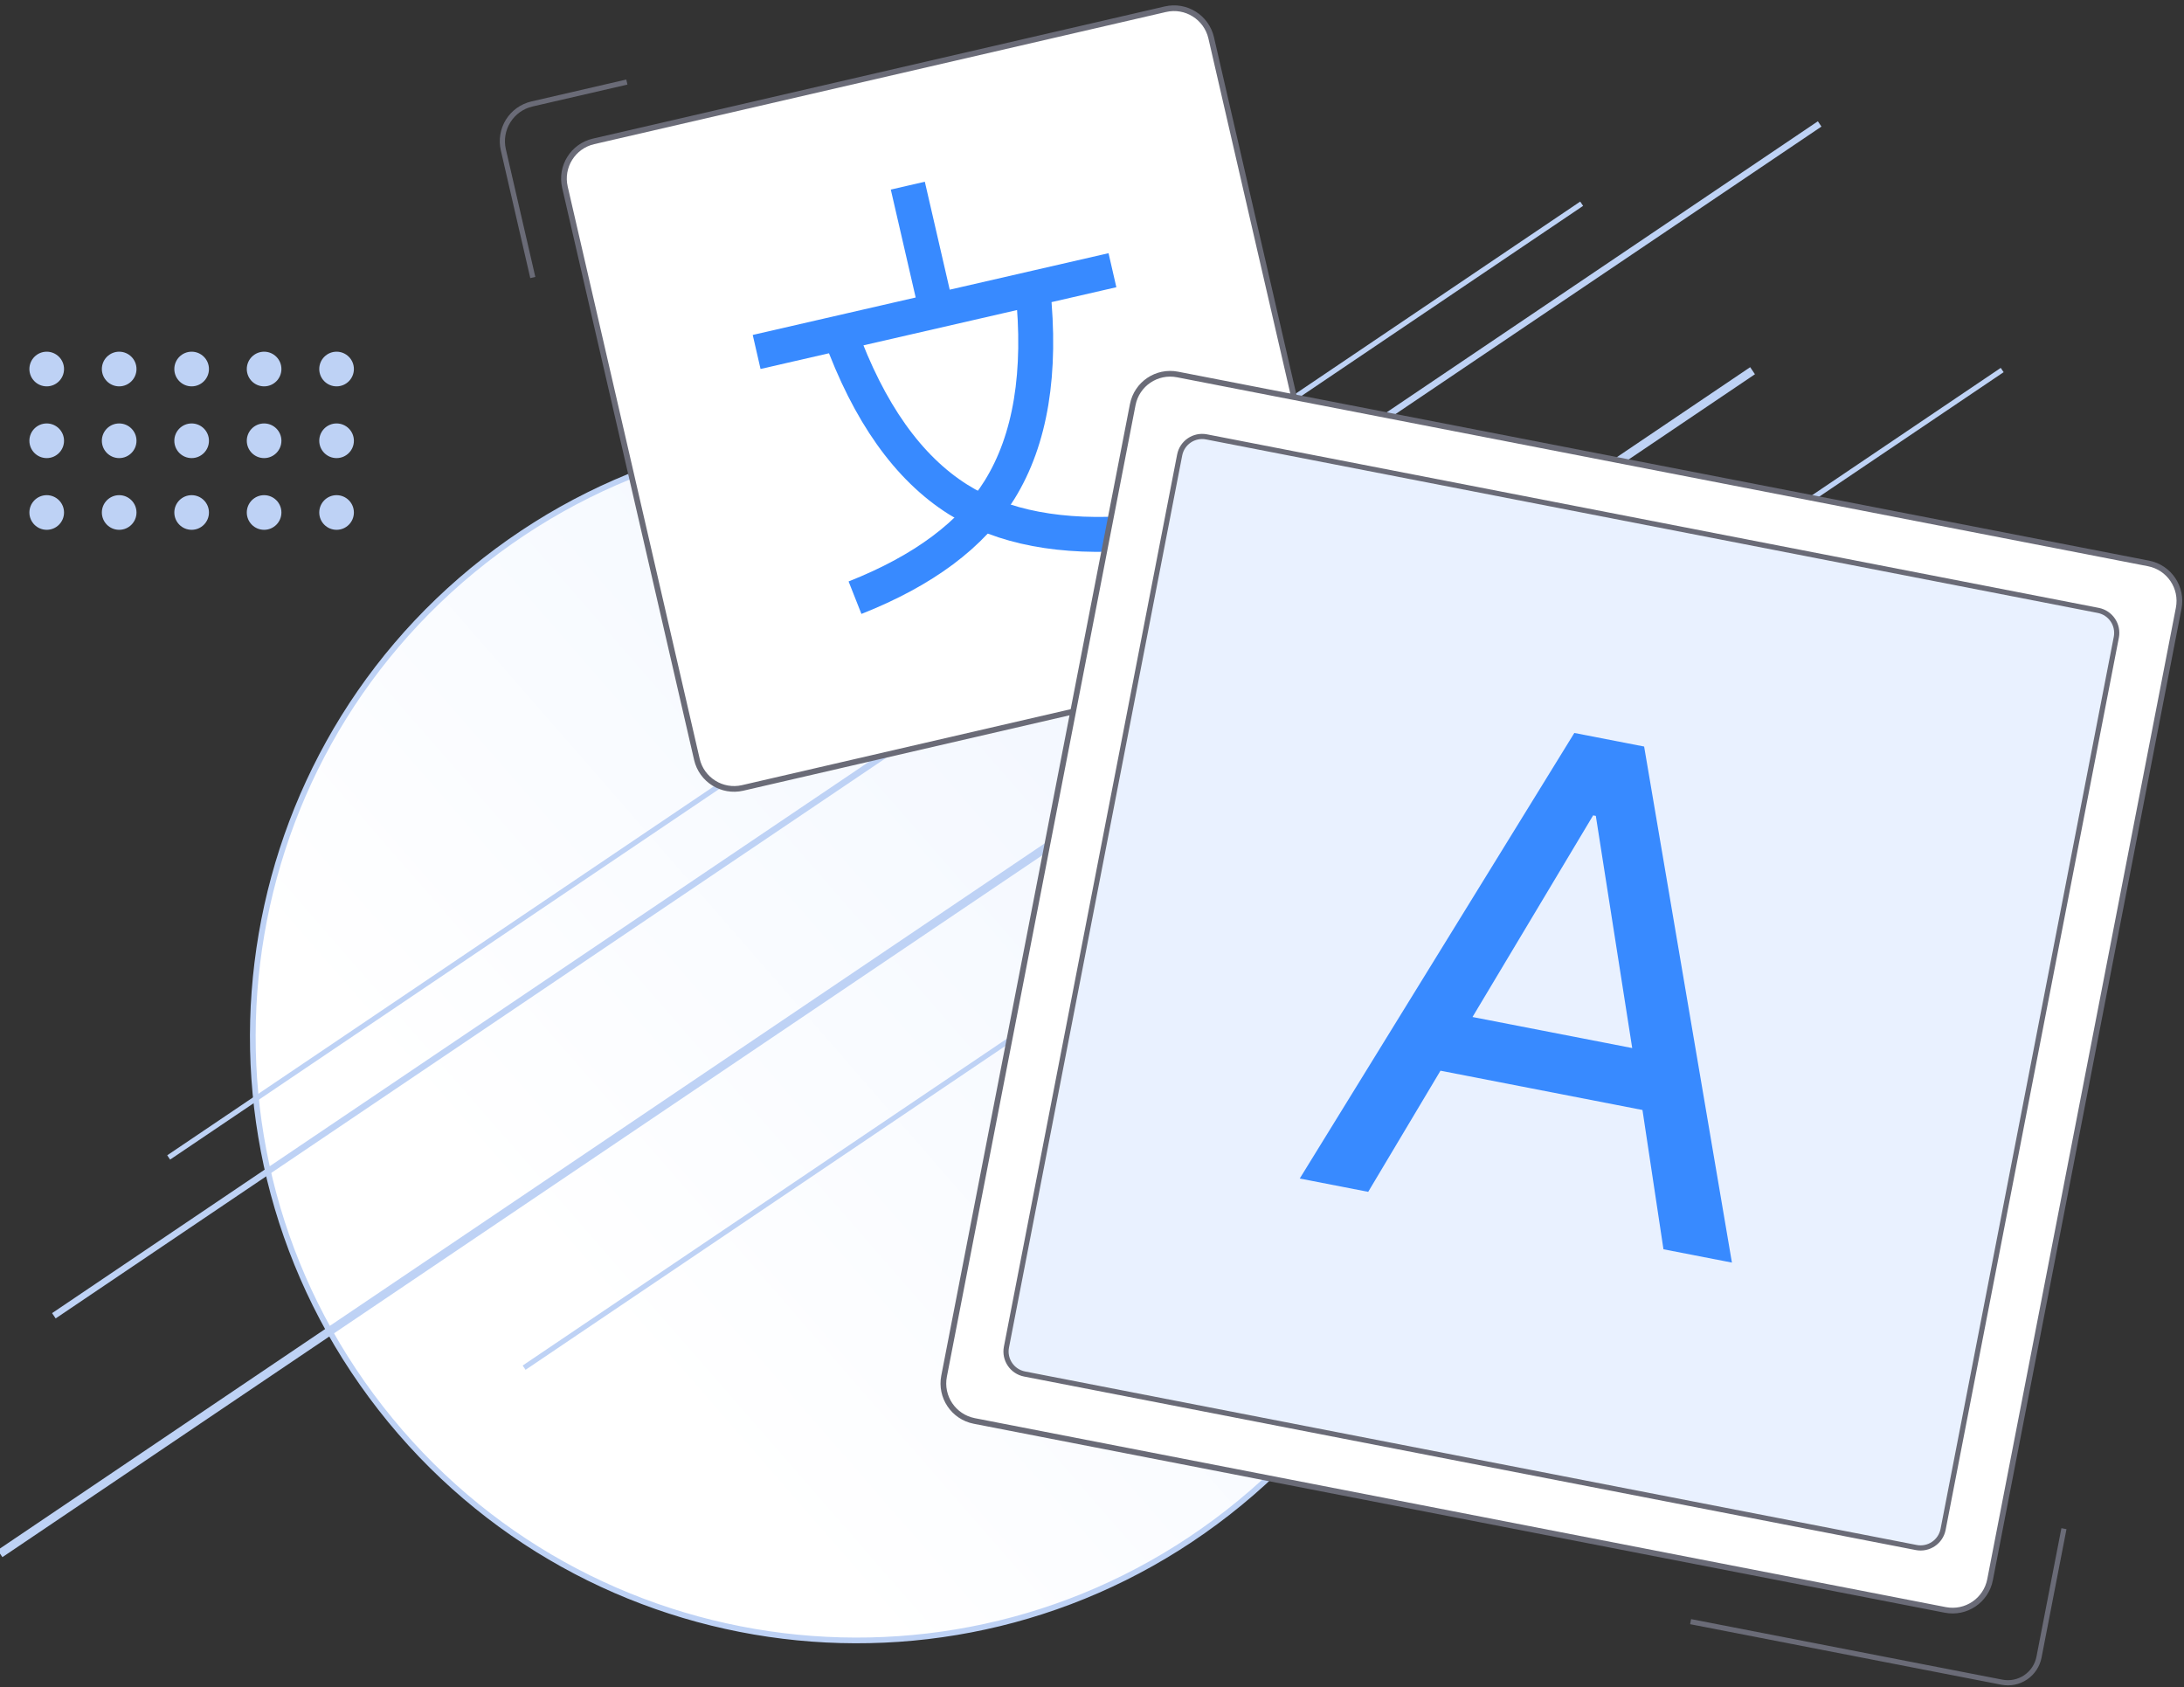 <svg width="211" height="163" viewBox="0 0 211 163" fill="none" xmlns="http://www.w3.org/2000/svg">
<rect x="0" y="0" width="211" height="163" fill="#333333" stroke="none"/>
<g clip-path="url(#clip0)">
<path d="M4.513 37.325C5.437 37.325 6.186 36.575 6.186 35.651C6.186 34.727 5.437 33.977 4.513 33.977C3.589 33.977 2.84 34.727 2.84 35.651C2.84 36.575 3.589 37.325 4.513 37.325Z" fill="#BED2F5"/>
<path d="M11.514 37.325C12.438 37.325 13.187 36.575 13.187 35.651C13.187 34.727 12.438 33.977 11.514 33.977C10.59 33.977 9.841 34.727 9.841 35.651C9.841 36.575 10.59 37.325 11.514 37.325Z" fill="#BED2F5"/>
<path d="M18.514 37.325C19.438 37.325 20.187 36.575 20.187 35.651C20.187 34.727 19.438 33.977 18.514 33.977C17.591 33.977 16.842 34.727 16.842 35.651C16.842 36.575 17.591 37.325 18.514 37.325Z" fill="#BED2F5"/>
<path d="M25.516 37.325C26.439 37.325 27.188 36.575 27.188 35.651C27.188 34.727 26.439 33.977 25.516 33.977C24.592 33.977 23.843 34.727 23.843 35.651C23.843 36.575 24.592 37.325 25.516 37.325Z" fill="#BED2F5"/>
<path d="M32.517 37.325C33.441 37.325 34.19 36.575 34.19 35.651C34.19 34.727 33.441 33.977 32.517 33.977C31.593 33.977 30.844 34.727 30.844 35.651C30.844 36.575 31.593 37.325 32.517 37.325Z" fill="#BED2F5"/>
<path d="M4.513 44.255C5.437 44.255 6.186 43.506 6.186 42.581C6.186 41.657 5.437 40.908 4.513 40.908C3.589 40.908 2.84 41.657 2.84 42.581C2.84 43.506 3.589 44.255 4.513 44.255Z" fill="#BED2F5"/>
<path d="M11.514 44.255C12.438 44.255 13.187 43.506 13.187 42.581C13.187 41.657 12.438 40.908 11.514 40.908C10.59 40.908 9.841 41.657 9.841 42.581C9.841 43.506 10.59 44.255 11.514 44.255Z" fill="#BED2F5"/>
<path d="M18.514 44.255C19.438 44.255 20.187 43.506 20.187 42.581C20.187 41.657 19.438 40.908 18.514 40.908C17.591 40.908 16.842 41.657 16.842 42.581C16.842 43.506 17.591 44.255 18.514 44.255Z" fill="#BED2F5"/>
<path d="M25.516 44.255C26.439 44.255 27.188 43.506 27.188 42.581C27.188 41.657 26.439 40.908 25.516 40.908C24.592 40.908 23.843 41.657 23.843 42.581C23.843 43.506 24.592 44.255 25.516 44.255Z" fill="#BED2F5"/>
<path d="M32.517 44.255C33.441 44.255 34.19 43.506 34.19 42.581C34.19 41.657 33.441 40.908 32.517 40.908C31.593 40.908 30.844 41.657 30.844 42.581C30.844 43.506 31.593 44.255 32.517 44.255Z" fill="#BED2F5"/>
<path d="M4.513 51.184C5.437 51.184 6.186 50.435 6.186 49.511C6.186 48.586 5.437 47.837 4.513 47.837C3.589 47.837 2.84 48.586 2.84 49.511C2.84 50.435 3.589 51.184 4.513 51.184Z" fill="#BED2F5"/>
<path d="M11.514 51.184C12.438 51.184 13.187 50.435 13.187 49.511C13.187 48.586 12.438 47.837 11.514 47.837C10.59 47.837 9.841 48.586 9.841 49.511C9.841 50.435 10.59 51.184 11.514 51.184Z" fill="#BED2F5"/>
<path d="M18.514 51.184C19.438 51.184 20.187 50.435 20.187 49.511C20.187 48.586 19.438 47.837 18.514 47.837C17.591 47.837 16.842 48.586 16.842 49.511C16.842 50.435 17.591 51.184 18.514 51.184Z" fill="#BED2F5"/>
<path d="M25.516 51.184C26.439 51.184 27.188 50.435 27.188 49.511C27.188 48.586 26.439 47.837 25.516 47.837C24.592 47.837 23.843 48.586 23.843 49.511C23.843 50.435 24.592 51.184 25.516 51.184Z" fill="#BED2F5"/>
<path d="M32.517 51.184C33.441 51.184 34.19 50.435 34.19 49.511C34.19 48.586 33.441 47.837 32.517 47.837C31.593 47.837 30.844 48.586 30.844 49.511C30.844 50.435 31.593 51.184 32.517 51.184Z" fill="#BED2F5"/>
<path d="M46.84 54.14C21.46 73.981 16.96 110.653 36.789 136.048C56.618 161.444 93.266 165.946 118.645 146.105C144.025 126.264 148.525 89.592 128.696 64.197C108.867 38.801 72.219 34.299 46.84 54.14Z" fill="url(#paint0_linear)" stroke="#BED2F5" stroke-width="0.551"/>
<path d="M50.636 132.127L193.435 35.747M16.295 111.818L152.808 19.681L16.295 111.818Z" stroke="#BED2F5" stroke-width="0.5"/>
<path d="M0.002 150.091L169.318 35.813" stroke="#BED2F5" stroke-width="0.823"/>
<path d="M5.204 127.114L175.8 11.972" stroke="#BED2F5" stroke-width="0.617"/>
<path d="M112.591 0.89L57.344 13.658C55.359 14.116 54.121 16.098 54.579 18.084L67.327 73.354C67.785 75.34 69.765 76.578 71.751 76.119L126.997 63.352C128.982 62.893 130.22 60.911 129.762 58.925L117.015 3.656C116.556 1.67 114.576 0.431 112.591 0.89Z" fill="white" stroke="#6A6B77" stroke-width="0.551"/>
<path d="M99.776 27.883C100.637 35.994 99.569 42.473 96.57 47.317C93.889 51.647 89.234 55.12 82.604 57.741M73.1 34.002L107.475 26.104L73.1 34.002ZM87.705 17.935L90.459 29.878L87.705 17.935Z" stroke="#388AFF" stroke-width="3.374"/>
<path d="M81.161 32.188C83.939 39.856 87.736 45.209 92.553 48.247C96.857 50.962 102.562 52.041 109.668 51.487" stroke="#388AFF" stroke-width="3.374"/>
<path d="M51.475 26.81L48.628 14.471C48.408 13.517 48.576 12.515 49.094 11.685C49.613 10.855 50.439 10.265 51.392 10.045L60.562 7.927" stroke="#6A6B77" stroke-width="0.5"/>
<path d="M207.569 54.431L113.758 36.177C111.758 35.788 109.822 37.094 109.434 39.095L91.209 132.948C90.821 134.949 92.127 136.886 94.127 137.275L187.938 155.529C189.938 155.918 191.874 154.612 192.263 152.611L210.487 58.758C210.876 56.758 209.569 54.82 207.569 54.431Z" fill="white" stroke="#6A6B77" stroke-width="0.551"/>
<path d="M202.711 58.969L116.564 42.206C115.364 41.973 114.203 42.757 113.97 43.957L97.234 130.142C97.001 131.342 97.785 132.504 98.984 132.738L185.131 149.501C186.331 149.734 187.493 148.95 187.726 147.75L204.461 61.565C204.694 60.365 203.911 59.202 202.711 58.969Z" fill="#E9F1FF" stroke="#6A6B77" stroke-width="0.5"/>
<path fill-rule="evenodd" clip-rule="evenodd" d="M125.571 113.854L152.099 70.809L158.842 72.12L167.324 121.975L160.71 120.689L158.682 107.233L139.167 103.437L132.184 115.14L125.57 113.854H125.571ZM142.261 98.25L157.691 101.25L154.176 78.821L153.917 78.769L142.261 98.25Z" fill="#388AFF"/>
<path d="M199.402 147.68L196.992 160.091C196.837 160.888 196.372 161.591 195.699 162.045C195.027 162.499 194.201 162.667 193.405 162.512L163.332 156.664" stroke="#6A6B77" stroke-width="0.5"/>
</g>
<defs>
<linearGradient id="paint0_linear" x1="73.097" y1="145.267" x2="177.538" y2="54.195" gradientUnits="userSpaceOnUse">
<stop stop-color="white"/>
<stop offset="1" stop-color="#E9F1FF"/>
</linearGradient>
<clipPath id="clip0">
<rect width="211" height="163" fill="white"/>
</clipPath>
</defs>
</svg>
